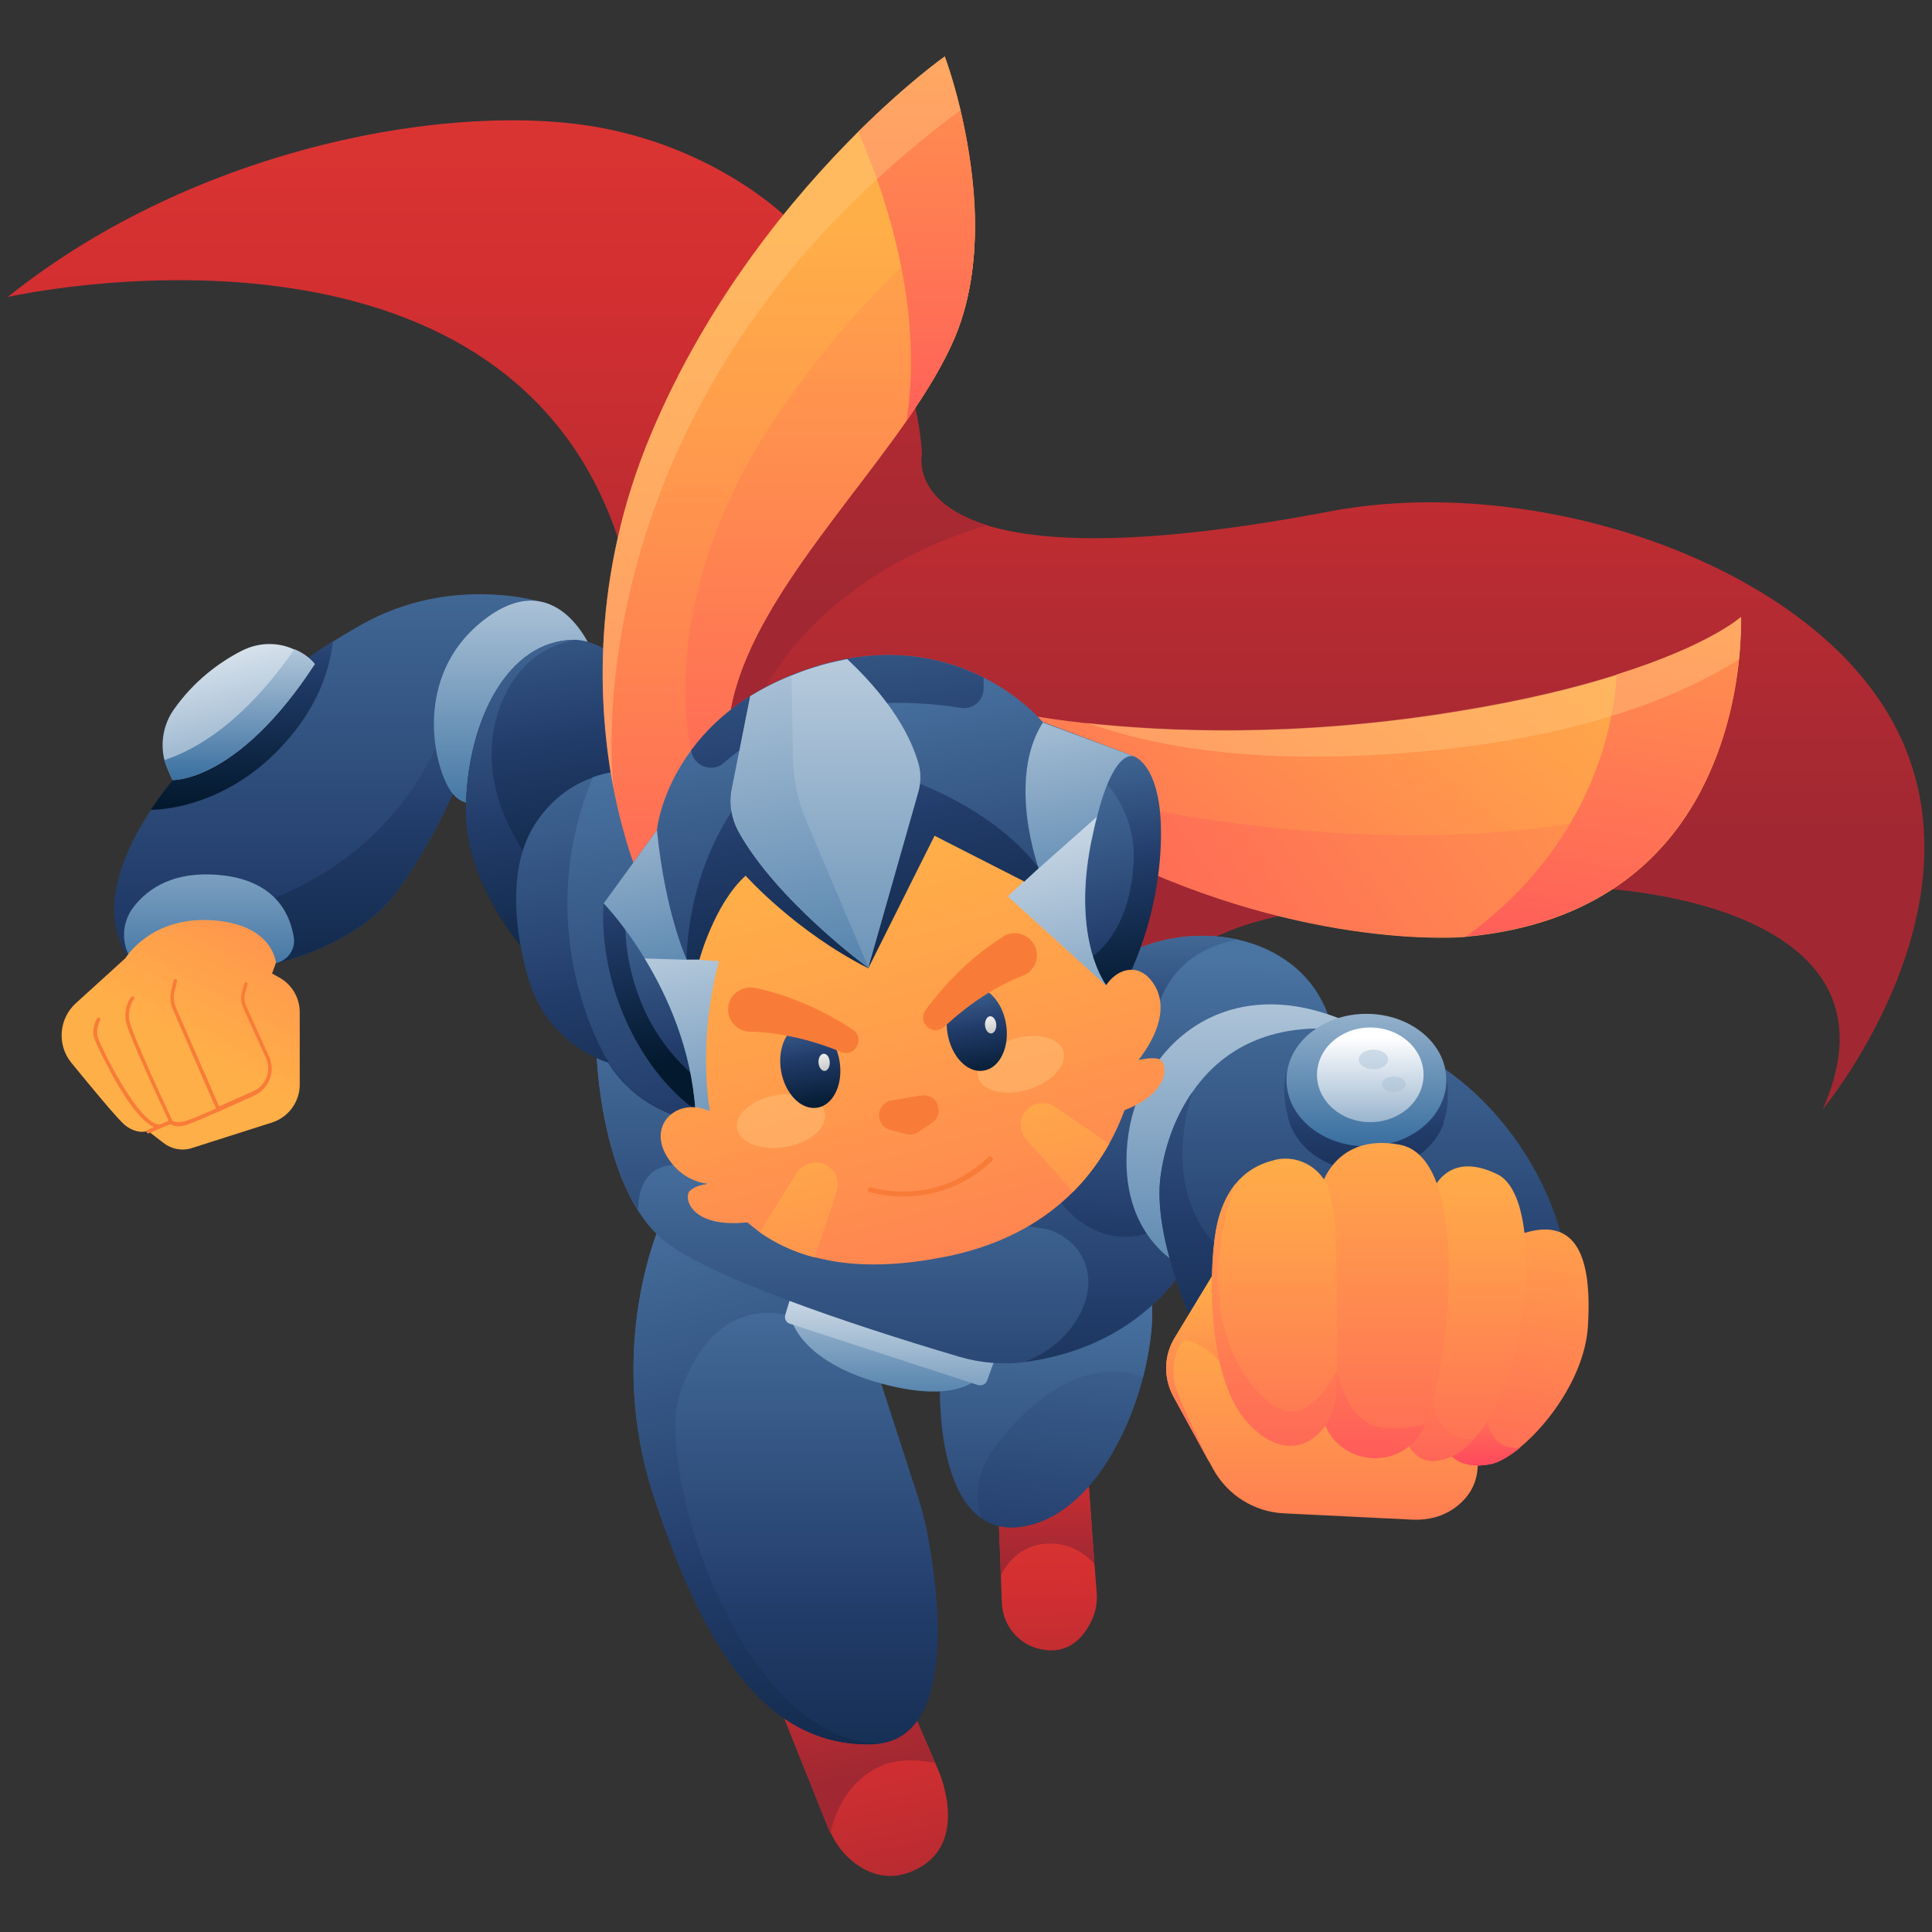 <svg width="2000" height="2000" viewBox="0 0 2000 2000" fill="none" xmlns="http://www.w3.org/2000/svg">
<rect x="0" y="0" width="2000" height="2000" fill="#333333" stroke="none"/>
<path d="M1131.47 1674.39C1125.3 1688.9 1112.24 1709.22 1086.83 1708.5C1085.75 1708.5 1084.29 1708.5 1083.21 1708.13C1057.44 1705.96 1037.85 1684.55 1037.12 1658.78L1036.03 1630.11L1033.85 1571.33L1126.03 1522.7L1132.92 1618.5L1135.46 1650.8C1135.82 1659.15 1134.37 1667.13 1131.47 1674.39Z" fill="url(#paint0_linear_1589_99)"/>
<path d="M1132.92 1618.88C1122.4 1607.63 1107.52 1597.84 1087.56 1597.84C1058.89 1597.84 1043.65 1615.98 1036.03 1630.86L1033.85 1572.07L1126.03 1523.45L1132.92 1618.88Z" fill="url(#paint1_linear_1589_99)"/>
<path d="M951.118 1933.84C922.451 1949.44 899.227 1940.01 883.623 1927.67C873.463 1919.69 865.479 1909.16 860.036 1897.55C858.948 1895.37 858.222 1893.56 857.133 1891.38L808.508 1769.82L928.257 1732.8L968.174 1824.98L970.351 1830.42C970.714 1830.42 1004.82 1904.45 951.118 1933.84Z" fill="url(#paint2_linear_1589_99)"/>
<path d="M968.173 1824.98C947.126 1820.98 926.442 1820.98 910.113 1828.97C877.454 1844.57 864.753 1875.42 859.673 1897.55C858.584 1895.37 857.859 1893.56 856.77 1891.38L808.144 1769.82L927.894 1732.8L968.173 1824.98Z" fill="url(#paint3_linear_1589_99)"/>
<path d="M1183.36 1425.45C1165.58 1494.39 1122.03 1570.23 1058.53 1580.4C1041.11 1583.3 1027.32 1579.67 1016.07 1571.69C968.173 1538.66 973.253 1430.89 973.253 1430.89L1191.71 1342.71C1194.61 1364.12 1191.34 1393.88 1183.36 1425.45Z" fill="url(#paint4_linear_1589_99)"/>
<path d="M1183.36 1425.45C1142.72 1409.84 1085.75 1424.72 1030.95 1496.57C1008.45 1526.33 1009.54 1552.82 1016.07 1571.69C968.173 1538.66 973.253 1430.89 973.253 1430.89L1191.71 1342.71C1194.61 1364.12 1191.34 1393.88 1183.36 1425.45Z" fill="url(#paint5_linear_1589_99)"/>
<path d="M910.476 1805.02C907.936 1805.38 905.396 1805.38 902.493 1805.74C901.404 1805.74 900.679 1805.74 899.59 1805.74C789.275 1806.11 727.223 1701.6 676.783 1549.19C625.98 1395.33 683.315 1267.96 683.315 1267.96L726.497 1262.52L830.28 1348.52L905.033 1410.21L950.393 1549.91C954.022 1561.16 956.925 1572.78 959.465 1584.39C970.351 1640.27 992.849 1794.13 910.476 1805.02Z" fill="url(#paint6_linear_1589_99)"/>
<path d="M910.476 1805.02C910.476 1805.02 906.122 1805.38 899.59 1805.74C789.275 1806.11 727.223 1701.6 676.783 1549.19C625.98 1395.33 683.315 1267.96 683.315 1267.96L726.497 1262.52L830.28 1348.52L827.377 1365.57C827.377 1365.57 744.278 1326.38 703.999 1441.78C677.146 1517.26 763.874 1801.75 910.476 1805.02Z" fill="url(#paint7_linear_1589_99)"/>
<path d="M819.03 1365.23C819.03 1365.23 827.376 1408.77 911.564 1432C995.751 1455.22 1014.98 1423.65 1014.98 1423.65L819.03 1365.23Z" fill="url(#paint8_linear_1589_99)"/>
<path d="M816.854 1348.17L812.862 1361.23C811.773 1365.22 813.95 1369.21 817.579 1370.3L1012.44 1433.8C1016.44 1434.89 1020.43 1433.08 1021.88 1429.09L1030.59 1405.14C1032.04 1401.15 1029.86 1396.43 1025.51 1395.34L825.926 1342.36C821.934 1342 817.942 1344.17 816.854 1348.17Z" fill="url(#paint9_linear_1589_99)"/>
<path d="M1228.72 1308.62C1180.09 1382.65 1106.79 1404.06 1060.71 1409.86C1060.34 1409.86 1059.62 1409.86 1059.25 1410.23C1037.48 1412.77 1015.35 1410.95 993.937 1404.78C926.442 1384.83 739.923 1327.49 686.943 1283.95C676.782 1275.6 668.073 1265.08 660.453 1253.1C620.536 1189.96 617.633 1091.62 617.633 1091.62L840.803 1074.57L1160.13 1049.89C1160.13 1049.89 1229.08 1118.84 1246.5 1199.4C1254.48 1234.96 1251.94 1273.06 1228.72 1308.62Z" fill="url(#paint10_linear_1589_99)"/>
<path d="M1228.72 1308.59C1180.09 1382.62 1106.79 1404.03 1060.71 1409.84C1106.07 1392.42 1129.29 1352.5 1126.39 1322.02C1122.4 1281.74 1083.57 1272.31 1083.57 1272.31C1083.57 1272.31 808.87 1233.84 726.496 1209.89C670.613 1193.92 660.816 1228.4 660.453 1252.35C620.536 1189.21 617.633 1090.87 617.633 1090.87L840.803 1073.81L1246.86 1198.64C1254.48 1234.93 1251.94 1273.03 1228.72 1308.59Z" fill="url(#paint11_linear_1589_99)"/>
<path d="M1886.98 1148.22C1981.69 934.124 1659.82 919.972 1659.82 919.972L1462.77 943.559C1255.21 922.149 1190.25 1021.94 1190.25 1021.94L712.707 850.3L701.458 804.577L693.112 771.192L643.761 569.795C529.817 189.137 8 307.435 8 307.435C204.317 150.309 472.12 103.861 623.44 132.528C754.075 157.567 824.836 235.223 824.836 235.223C824.836 235.223 824.836 273.325 870.196 309.975C875.276 314.33 881.445 318.322 887.977 322.676C950.755 362.593 954.021 470.004 954.021 470.004C954.021 470.004 942.409 518.993 1021.15 543.668C1078.49 561.449 1183.72 566.167 1376.05 529.516C1578.9 490.688 1838.72 573.787 1941.77 719.301C2081.12 914.529 1886.98 1148.22 1886.98 1148.22Z" fill="url(#paint12_linear_1589_99)"/>
<path d="M1021.88 543.658C827.74 602.081 780.203 736.346 780.203 736.346L701.822 804.93L694.927 811.099L693.476 771.545L688.758 638.732L870.56 310.328C875.64 314.683 881.809 318.674 888.341 323.029C951.118 362.945 954.384 470.357 954.384 470.357C954.384 470.357 943.135 519.345 1021.88 543.658Z" fill="url(#paint13_linear_1589_99)"/>
<path d="M558.847 622.784L489.538 775.192L475.023 807.125C475.023 807.125 450.71 868.452 410.43 923.609C382.489 962.074 332.775 982.758 305.196 991.83C293.221 995.821 285.601 997.273 285.601 997.273C285.601 997.273 267.094 1002.35 242.781 1006.34C207.219 1012.51 159.682 1017.23 142.627 1001.63C131.741 991.83 125.572 979.855 122.306 968.606C115.411 946.833 119.04 926.875 119.04 926.875C123.395 897.482 136.821 867.726 156.053 838.696C202.139 769.386 280.883 704.794 344.75 664.152C355.636 657.257 366.159 651.088 375.957 645.645C467.402 594.842 558.847 622.784 558.847 622.784Z" fill="url(#paint14_linear_1589_99)"/>
<path d="M489.538 774.83L475.023 806.763C475.023 806.763 450.711 868.089 410.431 923.247C382.49 961.712 332.775 982.396 305.197 991.468C293.222 995.459 285.601 996.911 285.601 996.911C285.601 996.911 267.095 1001.99 242.782 1005.98C252.943 976.227 269.635 934.859 269.635 934.859C429.301 878.976 463.411 741.445 463.411 741.445C463.411 741.445 475.023 756.323 489.538 774.83Z" fill="url(#paint15_linear_1589_99)"/>
<path d="M304.109 970.057C306.286 982.394 297.94 994.369 285.965 996.91C285.965 996.91 171.659 1027.75 142.991 1001.26L142.628 1000.9C125.21 984.572 123.759 957.719 138.274 938.849C153.515 919.254 180.368 901.473 227.179 905.827C282.336 910.908 299.754 943.204 304.109 970.057Z" fill="url(#paint16_linear_1589_99)"/>
<path d="M490.989 831.428C490.989 831.428 477.2 834.331 466.677 819.09C447.807 791.149 428.937 700.43 497.884 644.184C576.991 579.591 613.642 675.391 613.642 675.391L490.989 831.428Z" fill="url(#paint17_linear_1589_99)"/>
<path d="M689.12 760.325L562.476 977.325L552.315 994.38C552.315 994.38 481.554 922.531 482.28 837.617C483.006 752.341 521.108 668.879 587.152 662.711C590.055 662.348 592.958 662.348 595.861 662.348C656.461 665.614 689.12 760.325 689.12 760.325Z" fill="url(#paint18_linear_1589_99)"/>
<path d="M554.13 897.492L562.476 977.325L552.315 994.38C552.315 994.38 481.554 922.531 482.28 837.617C483.006 752.341 521.108 668.879 587.152 662.711C590.055 662.348 592.958 662.348 595.861 662.348C568.282 667.428 538.526 683.032 520.745 724.037C480.828 815.482 554.13 897.492 554.13 897.492Z" fill="url(#paint19_linear_1589_99)"/>
<path d="M753.713 898.198L743.915 980.208L722.506 1160.92C655.736 1149.67 629.609 1099.96 629.609 1099.96C629.609 1099.96 569.371 1083.63 547.962 1016.5C536.712 980.571 520.746 901.827 555.219 851.024C573.363 824.171 595.861 811.107 613.642 804.938C629.972 799.132 641.584 798.77 641.584 798.77L726.497 874.248L753.713 898.198Z" fill="url(#paint20_linear_1589_99)"/>
<path d="M744.278 979.864L722.868 1160.58C656.098 1149.33 629.971 1099.61 629.971 1099.61C629.971 1099.61 546.147 968.252 613.642 804.595C629.971 798.789 641.583 798.426 641.583 798.426L726.497 873.904C732.303 906.2 738.109 942.851 744.278 979.864Z" fill="url(#paint21_linear_1589_99)"/>
<path d="M129.927 991.818C129.927 991.818 155.691 948.636 219.558 952.628C283.424 956.982 285.602 996.899 285.602 996.899L281.61 1007.79L288.142 1011.41C301.568 1018.31 310.277 1032.46 310.277 1047.7V1122.82C310.277 1140.6 298.665 1156.56 281.61 1162.01L198.511 1188.5C188.35 1191.76 177.464 1189.59 169.118 1183.05L153.151 1170.72C153.151 1170.72 142.628 1175.07 129.564 1164.91C121.944 1158.74 94.728 1125.72 73.681 1099.96C58.803 1081.45 60.981 1054.6 78.399 1038.63L129.927 991.818Z" fill="url(#paint22_linear_1589_99)"/>
<path d="M278.707 1094.15L254.757 1041.17C252.943 1037.17 252.58 1032.46 253.669 1028.1L256.209 1019.03C256.572 1017.94 255.846 1017.22 255.12 1016.85C254.032 1016.49 253.306 1017.22 252.943 1017.94L250.403 1027.01C248.951 1032.09 249.314 1037.54 251.491 1042.62L275.441 1095.6C281.247 1108.3 275.441 1123.54 262.741 1129.34C251.129 1134.42 238.428 1140.23 226.816 1145.31L182.182 1043.34C180.005 1038.26 179.279 1032.09 180.73 1026.65L183.27 1015.76C183.633 1014.68 182.908 1013.95 181.819 1013.59C180.73 1013.22 180.005 1013.95 179.642 1015.04L177.102 1025.92C175.65 1032.09 176.376 1038.99 178.916 1044.79L223.55 1147.49C210.486 1153.29 199.6 1158.01 195.245 1159.46C183.633 1163.45 179.279 1160.55 178.553 1160.19C175.65 1154.02 136.096 1069.83 133.919 1056.41C131.742 1043.34 138.637 1034.27 138.637 1034.27C139.362 1033.54 138.999 1032.46 138.274 1031.73C137.548 1031 136.459 1031.37 135.734 1032.09C135.371 1032.46 127.75 1042.25 130.29 1057.13C132.468 1070.56 168.755 1147.49 174.561 1160.19L165.127 1164.18C144.08 1163.45 107.792 1090.52 101.986 1075.64C97.994 1065.48 103.8 1056.04 103.8 1056.04C104.163 1055.32 104.163 1054.23 103.075 1053.5C102.349 1053.14 101.26 1053.14 100.534 1054.23C100.172 1054.59 93.64 1065.48 98.357 1077.09C98.72 1077.82 132.831 1155.47 159.321 1166.72L152.789 1169.62C151.7 1169.99 151.337 1171.08 151.7 1172.16C152.063 1172.89 152.789 1173.25 153.515 1173.25C153.877 1173.25 153.877 1173.25 154.24 1173.25L165.852 1168.17L176.376 1163.82C177.827 1164.54 180.005 1165.99 184.359 1165.99C187.262 1165.99 191.254 1165.27 196.334 1163.45C205.043 1160.19 238.065 1145.67 264.192 1133.7C278.707 1126.44 285.239 1109.02 278.707 1094.15Z" fill="#F87C38"/>
<path d="M344.749 663.793C341.483 691.372 330.96 724.393 304.47 757.778C239.152 840.514 156.053 838.337 156.053 838.337C202.139 769.027 280.883 704.072 344.749 663.793Z" fill="url(#paint23_linear_1589_99)"/>
<path d="M325.881 687.372C245.686 810.387 178.553 807.484 178.553 807.484L174.199 797.686C172.747 794.057 171.296 790.429 170.207 786.8C165.853 769.019 169.118 750.149 179.642 734.908C200.689 704.79 227.179 685.557 249.677 673.945C258.749 669.228 268.91 666.688 278.707 666.688C287.779 666.688 296.488 668.502 304.835 672.494C312.818 675.397 320.075 680.477 325.881 687.372Z" fill="url(#paint24_linear_1589_99)"/>
<path d="M325.882 687.37C245.686 810.385 178.553 807.482 178.553 807.482L174.199 797.684C172.747 794.056 171.296 790.427 170.207 786.798C239.517 763.937 288.505 695.353 304.835 672.129C312.818 675.395 320.076 680.475 325.882 687.37Z" fill="url(#paint25_linear_1589_99)"/>
<path d="M1193.88 1274.14C1193.88 1274.14 1150.7 1297.73 1105.7 1253.82C1066.15 1214.99 1088.65 1068.02 1142.35 1007.06C1149.61 998.715 1157.59 991.82 1166.3 987.466C1200.05 969.685 1242.51 964.242 1280.97 972.588C1321.98 981.66 1358.27 1006.7 1374.23 1049.15C1404.35 1131.89 1193.88 1274.14 1193.88 1274.14Z" fill="url(#paint26_linear_1589_99)"/>
<path d="M1280.97 972.588C1201.86 987.829 1196.78 1053.87 1194.97 1056.05L1142.35 1007.06C1149.61 998.715 1157.59 991.82 1166.3 987.466C1200.05 969.685 1242.51 964.242 1280.97 972.588Z" fill="url(#paint27_linear_1589_99)"/>
<path d="M1222.55 1310.07C1222.55 1310.07 1157.59 1279.96 1167.03 1183.07C1176.46 1086.18 1265.01 1003.08 1391.65 1056.42L1222.55 1310.07Z" fill="url(#paint28_linear_1589_99)"/>
<path d="M1253.76 1377.18C1243.6 1376.46 1237.43 1376.09 1237.43 1376.09C1237.43 1376.09 1192.43 1281.02 1201.5 1217.15C1205.13 1190.3 1214.93 1158.37 1234.16 1130.79C1260.29 1092.69 1303.83 1062.57 1373.87 1064.74C1499.79 1068.74 1599.58 1186.31 1620.99 1298.8C1639.86 1397.14 1329.23 1382.26 1253.76 1377.18Z" fill="url(#paint29_linear_1589_99)"/>
<path d="M1279.88 1306.44L1253.76 1377.2C1243.6 1376.47 1237.43 1376.11 1237.43 1376.11C1237.43 1376.11 1192.43 1281.04 1201.5 1217.17C1205.13 1190.32 1214.93 1158.38 1234.16 1130.8C1221.82 1171.81 1207.67 1257.45 1279.88 1306.44Z" fill="url(#paint30_linear_1589_99)"/>
<path d="M1494.71 1160.56C1502.69 1138.06 1496.88 1110.12 1496.88 1110.12C1496.88 1110.12 1492.89 1109.4 1486 1108.67C1471.48 1088.35 1444.99 1074.92 1414.51 1074.92C1389.47 1074.92 1366.97 1084.36 1351.73 1098.87C1341.57 1099.96 1334.68 1102.14 1333.23 1105.77C1324.88 1125.36 1332.86 1154.03 1332.86 1154.03C1338.67 1187.05 1373.14 1212.45 1414.87 1212.45C1452.98 1212.45 1484.91 1191.04 1494.71 1162.38C1494.34 1161.29 1494.34 1160.92 1494.71 1160.56Z" fill="url(#paint31_linear_1589_99)"/>
<path d="M1414.51 1186.69C1460.2 1186.69 1497.25 1155.98 1497.25 1118.11C1497.25 1080.23 1460.2 1049.52 1414.51 1049.52C1368.82 1049.52 1331.77 1080.23 1331.77 1118.11C1331.77 1155.98 1368.82 1186.69 1414.51 1186.69Z" fill="url(#paint32_linear_1589_99)"/>
<path d="M1418.5 1161.65C1448.97 1161.65 1473.66 1139.72 1473.66 1112.66C1473.66 1085.6 1448.97 1063.67 1418.5 1063.67C1388.04 1063.67 1363.35 1085.6 1363.35 1112.66C1363.35 1139.72 1388.04 1161.65 1418.5 1161.65Z" fill="url(#paint33_linear_1589_99)"/>
<path d="M1421.77 1106.87C1430.19 1106.87 1437.01 1102.32 1437.01 1096.71C1437.01 1091.1 1430.19 1086.55 1421.77 1086.55C1413.35 1086.55 1406.53 1091.1 1406.53 1096.71C1406.53 1102.32 1413.35 1106.87 1421.77 1106.87Z" fill="url(#paint34_linear_1589_99)"/>
<path d="M1442.82 1130.44C1449.63 1130.44 1455.15 1126.86 1455.15 1122.45C1455.15 1118.04 1449.63 1114.47 1442.82 1114.47C1436 1114.47 1430.48 1118.04 1430.48 1122.45C1430.48 1126.86 1436 1130.44 1442.82 1130.44Z" fill="url(#paint35_linear_1589_99)"/>
<path d="M1506.68 1560.45C1493.98 1569.88 1478.01 1573.87 1462.41 1573.15L1329.23 1566.62C1298.39 1565.17 1270.81 1547.75 1255.93 1520.89L1251.58 1512.91C1251.58 1512.91 1251.58 1512.91 1251.22 1512.55L1214.57 1445.42C1204.41 1426.55 1204.77 1403.68 1215.65 1385.54L1261.38 1310.06C1261.38 1310.06 1263.55 1311.15 1267.91 1313.69C1308.55 1336.19 1525.91 1459.2 1529.54 1509.28C1531.72 1535.05 1519.75 1550.65 1506.68 1560.45Z" fill="url(#paint36_linear_1589_99)"/>
<path d="M1268.27 1313.69V1419.29C1255.93 1393.16 1225.81 1386.27 1225.81 1386.27C1217.47 1394.61 1212.75 1413.85 1215.65 1430.54C1218.56 1446.5 1248.68 1506.74 1251.22 1512.55L1214.57 1445.42C1204.41 1426.55 1204.77 1403.68 1215.65 1385.54L1261.38 1310.06C1261.74 1310.06 1263.92 1311.15 1268.27 1313.69Z" fill="url(#paint37_linear_1589_99)"/>
<path d="M1643.85 1372.47C1640.95 1421.83 1605.02 1472.63 1573.09 1498.76C1561.48 1508.19 1550.59 1514.36 1542.24 1515.81C1509.58 1521.98 1499.79 1503.84 1499.79 1503.84C1499.79 1503.84 1500.15 1493.31 1501.6 1476.98C1506.68 1421.1 1523.37 1296.63 1571.64 1278.49C1634.78 1255.27 1647.84 1305.71 1643.85 1372.47Z" fill="url(#paint38_linear_1589_99)"/>
<path d="M1573.45 1498.75C1561.84 1508.19 1550.95 1514.36 1542.61 1515.81C1509.95 1521.98 1500.15 1503.83 1500.15 1503.83C1500.15 1503.83 1500.51 1493.31 1501.96 1476.98L1540.07 1440.33C1540.07 1440.69 1528.09 1501.65 1573.45 1498.75Z" fill="url(#paint39_linear_1589_99)"/>
<path d="M1525.91 1489.67C1517.93 1498.74 1509.22 1505.27 1499.79 1508.9C1452.61 1527.41 1444.99 1468.98 1446.44 1418.54C1447.17 1384.07 1452.61 1353.59 1452.61 1353.59L1481.64 1236.02C1481.64 1236.02 1495.8 1188.84 1550.23 1215.69C1599.58 1240.01 1584.34 1424.35 1525.91 1489.67Z" fill="url(#paint40_linear_1589_99)"/>
<path d="M1525.91 1489.68C1517.93 1498.75 1509.22 1505.28 1499.79 1508.91C1452.61 1527.42 1444.99 1468.99 1446.44 1418.55L1481.64 1400.77C1481.64 1400.77 1466.77 1492.22 1525.91 1489.68Z" fill="url(#paint41_linear_1589_99)"/>
<path d="M1475.48 1474.07C1473.3 1479.15 1471.12 1483.51 1468.94 1486.41C1439.19 1525.97 1378.95 1511.45 1369.51 1466.82C1366.97 1454.48 1365.52 1431.25 1364.8 1404.04C1362.62 1332.91 1365.52 1234.94 1365.52 1234.94C1365.52 1234.94 1377.86 1172.16 1448.26 1184.86C1523.37 1197.56 1501.6 1409.84 1475.48 1474.07Z" fill="url(#paint42_linear_1589_99)"/>
<path d="M1475.48 1474.06C1473.3 1479.14 1471.12 1483.5 1468.94 1486.4C1439.19 1525.95 1378.95 1511.44 1369.51 1466.81C1366.97 1454.47 1365.52 1431.24 1364.8 1404.03C1372.06 1386.25 1377.5 1372.82 1377.5 1372.82C1377.5 1372.82 1379.31 1471.16 1430.48 1477.69C1450.8 1479.87 1465.31 1477.69 1475.48 1474.06Z" fill="url(#paint43_linear_1589_99)"/>
<path d="M1383.67 1419.27C1383.3 1431.24 1382.94 1441.04 1382.22 1447.57C1378.22 1485.31 1336.49 1522.33 1291.5 1472.61C1246.5 1422.9 1251.94 1302.42 1259.93 1267.59C1262.83 1254.52 1268.27 1238.92 1278.8 1225.85C1287.87 1214.61 1300.93 1205.17 1319.8 1200.82C1320.16 1200.82 1320.53 1200.45 1320.89 1200.45C1346.29 1195.01 1371.69 1211.34 1377.13 1236.74L1377.5 1238.19C1380.4 1251.62 1382.22 1265.41 1382.58 1279.2C1383.67 1312.58 1384.76 1377.9 1383.67 1419.27Z" fill="url(#paint44_linear_1589_99)"/>
<path d="M1383.67 1419.27C1383.3 1431.25 1382.94 1441.05 1382.22 1447.58C1378.22 1485.32 1336.49 1522.33 1291.5 1472.62C1246.5 1422.9 1251.94 1302.43 1259.93 1267.59C1262.83 1254.53 1268.27 1238.92 1278.8 1225.86C1277.71 1228.76 1225.81 1356.86 1303.83 1442.5C1336.86 1478.78 1363.71 1457.01 1383.67 1419.27Z" fill="url(#paint45_linear_1589_99)"/>
<path d="M1800.25 682.651C1796.62 717.85 1786.82 769.378 1760.33 819.455C1722.96 890.216 1651.83 957.349 1518.29 969.687C1517.57 969.687 1516.84 969.687 1516.12 970.049C1516.12 970.049 1355.73 984.565 1153.24 886.225C1128.56 874.25 1108.61 863.001 1091.91 852.477C972.527 776.273 1046.92 736.719 1046.92 736.719C1046.92 736.719 1074.86 743.251 1124.57 748.694C1204.77 757.403 1341.57 763.935 1507.77 736.719C1577.44 725.47 1631.87 712.044 1673.97 698.617C1770.86 668.136 1802.43 639.105 1802.43 639.105C1802.43 639.105 1802.79 656.161 1800.25 682.651Z" fill="url(#paint46_linear_1589_99)"/>
<path d="M1760.34 819.079C1722.96 889.84 1651.83 956.972 1518.3 969.31C1517.57 969.31 1516.84 969.31 1516.12 969.673C1516.12 969.673 1355.73 984.188 1153.24 885.848C1128.57 873.873 1108.61 862.624 1091.92 852.101V816.176C1091.55 816.176 1467.86 923.225 1760.34 819.079Z" fill="url(#paint47_linear_1589_99)"/>
<path d="M988.494 349.165C976.882 376.743 959.101 405.773 938.417 435.529C865.479 540.038 755.89 653.981 753.713 761.756L736.295 787.883L660.09 904.73C660.09 904.73 645.938 871.708 635.052 816.188C619.085 732.363 611.465 597.736 674.242 448.593C733.029 308.885 821.933 202.562 888.34 136.519C939.869 85.353 977.971 58.5 977.971 58.5C977.971 58.5 986.317 80.273 994.3 114.02C1000.47 140.51 1006.64 174.621 1008.82 211.271C1010.99 256.268 1007 305.256 988.494 349.165Z" fill="url(#paint48_linear_1589_99)"/>
<path d="M988.493 349.171C976.881 376.749 959.1 405.779 938.416 435.535C865.478 540.044 755.889 653.988 753.712 761.762L736.294 787.889C723.956 781.357 715.247 776.64 715.247 776.64C715.247 776.64 675.693 624.594 800.886 435.535C872.736 327.035 952.931 253.734 1008.45 211.277C1010.99 256.274 1007 305.263 988.493 349.171Z" fill="url(#paint49_linear_1589_99)"/>
<path d="M624.891 935.215C624.891 935.215 617.633 999.081 654.647 1070.21C685.491 1129.72 723.593 1151.13 723.593 1151.13L754.075 1030.65L649.204 937.755L624.891 935.215Z" fill="url(#paint50_linear_1589_99)"/>
<path d="M647.388 954.071C647.388 954.071 641.945 1054.95 726.133 1119.91L657.912 950.805L647.388 954.071Z" fill="url(#paint51_linear_1589_99)"/>
<path d="M1173.56 782.807C1173.56 782.807 1207.31 792.604 1201.14 884.049C1194.97 975.494 1154.69 1036.09 1154.69 1036.09L1121.67 1020.13L1104.25 824.9L1158.32 780.992L1173.56 782.807Z" fill="url(#paint52_linear_1589_99)"/>
<path d="M1145.26 811.098C1145.26 811.098 1176.1 841.942 1173.56 891.656C1169.21 980.561 1116.95 998.342 1116.95 998.342L1068.69 900.365L1145.26 811.098Z" fill="url(#paint53_linear_1589_99)"/>
<path d="M1173.56 782.795C1169.21 781.706 1147.8 780.618 1129.65 872.063C1109.33 974.394 1145.26 1020.12 1145.26 1020.12L1119.86 1066.57L1078.85 1142.77H720.328C712.344 1016.49 624.891 935.203 624.891 935.203L680.048 859.362C680.048 859.362 683.677 819.446 715.61 776.626C729.763 757.394 749.358 737.798 776.937 720.38C795.081 709.131 816.853 698.608 842.255 690.624C854.23 686.633 865.842 684.093 877.091 681.915C936.603 671.392 983.777 684.092 1017.89 701.148C1058.17 721.469 1079.21 747.233 1079.21 747.233L1173.56 782.795Z" fill="url(#paint54_linear_1589_99)"/>
<path d="M1018.25 701.512V712.761C1018.25 725.099 1007 734.897 994.662 732.72C863.664 712.399 786.734 756.67 749.357 789.691C737.02 800.578 717.424 792.957 715.61 776.628C729.762 757.395 749.357 737.8 776.936 720.382C795.08 709.133 816.853 698.609 842.254 690.626C854.229 686.634 865.841 684.094 877.09 681.917C936.965 671.393 984.139 684.457 1018.25 701.512Z" fill="url(#paint55_linear_1589_99)"/>
<path d="M710.893 993.633C710.893 993.633 708.716 903.639 767.502 825.621L932.974 804.211C932.974 804.211 1025.14 832.515 1075.22 898.559L1083.21 982.384L717.788 1036.09L710.893 993.633Z" fill="url(#paint56_linear_1589_99)"/>
<path d="M1173.56 782.801C1169.57 781.712 1152.15 780.624 1135.82 844.853C1135.82 844.853 1135.82 844.853 1135.82 845.216C1133.64 853.199 1131.83 862.271 1129.65 872.069C1109.33 974.4 1145.26 1020.12 1145.26 1020.12L1139.81 1030.28L1125.66 1056.41L1119.86 1066.93L1077.4 1027.74L1046.19 998.713L1009.9 965.328V912.711H1029.5H1036.39H1060.34L1075.22 898.922C1075.22 898.922 1041.84 807.114 1079.58 747.965L1173.56 782.801Z" fill="url(#paint57_linear_1589_99)"/>
<path d="M1145.26 1020.11L1139.81 1030.27C1116.59 1022.65 1079.21 1009.95 1046.19 998.704L1009.9 965.32V939.193C1018.98 929.758 1028.77 920.323 1036.39 912.703H1060.34L1075.22 898.913L1135.46 845.57C1133.28 853.554 1131.47 862.626 1129.29 872.423C1109.33 974.392 1145.26 1020.11 1145.26 1020.11Z" fill="url(#paint58_linear_1589_99)"/>
<path d="M801.249 1162.72L771.494 1158.36L719.965 1151.1C715.973 1085.79 690.572 1030.27 667.348 992.165C645.575 956.24 624.891 935.193 624.891 935.193L680.048 859.352C688.758 946.079 710.893 993.253 710.893 993.253H724.32L775.848 971.481L780.203 969.666C780.203 969.666 780.928 975.109 781.654 983.818C782.38 989.624 783.106 996.882 783.831 1005.23C789.274 1051.68 797.983 1130.06 801.249 1162.72Z" fill="url(#paint59_linear_1589_99)"/>
<path d="M785.284 991.072C785.284 991.072 784.921 996.516 784.195 1005.22C781.292 1037.88 774.76 1118.08 771.494 1158.36L719.966 1151.1C715.974 1085.78 690.573 1030.26 667.349 992.161L710.894 993.612H724.32L775.849 971.84L782.018 984.178L785.284 991.072Z" fill="url(#paint60_linear_1589_99)"/>
<path d="M1164.13 1149.29C1160.13 1160.18 1155.05 1171.79 1148.16 1184.13C1139.09 1200.46 1126.75 1217.88 1110.78 1233.84C1082.84 1261.78 1042.92 1286.82 985.59 1299.52C955.109 1306.06 928.256 1308.96 904.669 1308.96C881.081 1308.96 860.397 1306.06 842.979 1301.34C819.029 1295.17 800.523 1285.37 786.008 1275.21C781.653 1271.95 777.662 1268.68 773.67 1265.41C714.521 1271.58 707.263 1239.65 714.158 1232.75C719.601 1227.67 726.859 1226.59 732.665 1225.5C721.053 1224.05 702.909 1217.88 690.208 1196.83C669.887 1163.08 702.546 1135.14 734.842 1150.38C734.842 1150.38 721.416 1079.62 744.277 995.07L723.956 993.619C723.956 993.619 739.559 935.558 771.856 906.528C771.856 906.528 823.747 964.588 898.863 1002.33L967.446 865.16L1059.98 912.334L1043.29 927.938L1144.89 1020.11C1144.89 1020.11 1156.14 1001.6 1174.65 1004.14C1179.37 1004.87 1183.36 1007.05 1186.99 1009.95C1197.51 1019.38 1217.11 1046.6 1178.64 1097.4C1184.45 1095.95 1191.7 1094.86 1198.6 1095.95C1208.4 1097.76 1214.93 1129.33 1164.13 1149.29Z" fill="url(#paint61_linear_1589_99)"/>
<path d="M867.292 1226.21C867.292 1228.75 866.929 1230.93 866.203 1233.47L843.342 1301.69C819.392 1295.52 800.885 1285.73 786.37 1275.56L824.835 1214.24C831.367 1204.08 844.793 1200.45 855.317 1206.26C862.937 1210.25 867.292 1217.87 867.292 1226.21Z" fill="url(#paint62_linear_1589_99)"/>
<path d="M1148.16 1184.12C1139.09 1200.45 1126.75 1217.87 1110.78 1233.84L1062.52 1179.77C1058.53 1175.42 1056.71 1169.97 1056.71 1164.53C1056.71 1159.45 1058.17 1154.73 1061.43 1150.74C1068.69 1140.94 1082.48 1139.13 1092.64 1146.02L1148.16 1184.12Z" fill="url(#paint63_linear_1589_99)"/>
<path opacity="0.4" d="M1064.71 1127.75C1089.03 1120.23 1105.14 1102.49 1100.69 1088.13C1096.25 1073.77 1072.94 1068.23 1048.62 1075.75C1024.31 1083.28 1008.2 1101.02 1012.64 1115.37C1017.08 1129.73 1040.4 1135.27 1064.71 1127.75Z" fill="#FFCA83"/>
<path opacity="0.4" d="M812.896 1187.34C838.01 1183.2 856.389 1167.82 853.946 1152.99C851.504 1138.16 829.165 1129.49 804.051 1133.63C778.937 1137.76 760.559 1153.14 763.001 1167.97C765.444 1182.8 787.782 1191.47 812.896 1187.34Z" fill="#FFCA83"/>
<path d="M953.657 1134.03L938.416 1136.57L923.175 1139.11C914.829 1140.56 909.023 1148.18 910.112 1156.16L910.475 1157.98C911.563 1163.79 915.555 1168.14 921.361 1169.59L937.69 1173.95C942.045 1175.03 946.762 1174.31 950.754 1171.77L964.906 1162.33C969.986 1159.07 972.527 1153.26 971.438 1147.82L971.075 1146C970.349 1138.02 962.366 1132.94 953.657 1134.03Z" fill="#F87C38"/>
<path d="M869.106 1098.47C873.097 1122.42 862.574 1144.19 845.882 1146.73C829.189 1149.27 812.497 1132.21 808.505 1108.26C804.514 1084.31 815.037 1062.54 831.729 1060C848.422 1057.46 865.114 1074.52 869.106 1098.47Z" fill="url(#paint64_linear_1589_99)"/>
<path d="M858.945 1099.19C859.308 1103.91 857.131 1108.26 853.865 1108.63C850.599 1108.99 847.696 1105 847.333 1100.28C846.97 1095.56 849.148 1091.21 852.414 1090.85C855.68 1090.48 858.583 1094.11 858.945 1099.19Z" fill="url(#paint65_linear_1589_99)"/>
<path d="M1041.47 1060.03C1045.46 1083.98 1034.94 1105.75 1018.25 1108.29C1001.56 1111.19 984.864 1093.78 980.872 1069.83C976.881 1045.88 987.404 1024.1 1004.1 1021.56C1020.79 1019.02 1037.48 1036.08 1041.47 1060.03Z" fill="url(#paint66_linear_1589_99)"/>
<path d="M1031.31 1060.38C1031.68 1065.1 1029.5 1069.46 1026.23 1069.82C1022.97 1070.18 1020.06 1066.19 1019.7 1061.47C1019.34 1056.76 1021.51 1052.4 1024.78 1052.04C1028.05 1051.68 1030.95 1055.67 1031.31 1060.38Z" fill="url(#paint67_linear_1589_99)"/>
<path d="M958.011 1045.86C979.421 1016.83 1005.55 990.343 1037.84 970.022L1038.21 969.659C1048.73 962.764 1062.88 966.03 1069.78 976.553C1076.67 987.077 1073.41 1001.23 1062.88 1008.12C1061.79 1008.85 1060.34 1009.58 1058.89 1009.94C1029.5 1021.55 1001.92 1040.06 977.607 1062.92C972.163 1068 964.18 1067.64 959.1 1062.19C954.745 1057.84 954.382 1050.58 958.011 1045.86Z" fill="#F87C38"/>
<path d="M870.92 1089.04C840.076 1076.34 807.78 1068.72 776.209 1068C763.509 1067.63 753.711 1057.47 753.711 1044.77C753.711 1032.07 764.235 1022.27 776.935 1022.27C778.387 1022.27 779.838 1022.27 781.29 1022.64H781.653C819.029 1030.62 852.776 1046.22 882.895 1065.82C889.064 1069.81 890.516 1077.79 886.524 1083.96C883.258 1089.41 876.726 1091.22 870.92 1089.04Z" fill="#F87C38"/>
<path d="M928.981 1238.54C911.926 1237.81 900.677 1234.18 900.314 1234.18C898.863 1233.82 898.137 1232.01 898.5 1230.92C898.863 1229.46 900.677 1228.74 901.766 1229.1C902.491 1229.46 967.809 1250.51 1022.97 1197.89C1024.06 1196.81 1025.87 1196.81 1026.96 1197.89C1028.05 1198.98 1028.05 1200.8 1026.96 1201.89C992.848 1234.18 954.383 1239.63 928.981 1238.54Z" fill="#F87C38"/>
<path d="M950.392 820.896L898.863 1001.97C898.863 1001.97 803.79 932.3 764.236 860.45C756.979 846.661 754.438 831.057 757.704 815.816L776.574 720.742C788.912 713.122 803.064 705.864 819.03 699.333C826.288 696.43 833.909 693.527 842.255 690.986C854.23 686.995 865.842 684.455 877.091 682.277C902.129 705.864 936.965 744.329 950.029 787.875C953.658 798.398 953.658 810.01 950.392 820.896Z" fill="url(#paint68_linear_1589_99)"/>
<path d="M899.227 1001.98C899.227 1001.98 804.153 932.311 764.599 860.461C757.342 846.672 754.802 831.068 758.067 815.827L776.937 720.754C789.275 713.133 803.427 705.876 819.394 699.344L820.845 784.983C821.208 807.118 825.925 828.891 834.634 849.575L899.227 1001.98Z" fill="url(#paint69_linear_1589_99)"/>
<path d="M1517.93 969.315C1652.2 871.339 1671.07 743.243 1673.61 698.246C1770.49 667.765 1802.07 638.734 1802.07 638.734C1802.07 638.734 1817.31 942.1 1517.93 969.315Z" fill="url(#paint70_linear_1589_99)"/>
<path opacity="0.4" d="M1800.25 682.643C1750.9 712.761 1646.03 767.919 1431.93 780.982C1235.61 793.32 1142.35 752.678 1124.21 748.323C1204.41 757.032 1341.21 763.564 1507.41 736.348C1577.08 725.099 1631.51 711.673 1673.61 698.246C1770.49 667.765 1802.07 638.734 1802.07 638.734C1802.07 638.734 1802.79 656.153 1800.25 682.643Z" fill="#FFCA83"/>
<path d="M988.495 349.165C976.883 376.743 959.102 405.773 938.418 435.529C958.739 309.974 907.936 180.064 888.341 136.519C939.869 85.353 977.971 58.5 977.971 58.5C977.971 58.5 1040.75 223.972 988.495 349.165Z" fill="url(#paint71_linear_1589_99)"/>
<path opacity="0.4" d="M635.052 816.188C619.085 732.363 611.465 597.735 674.242 448.593C733.028 308.885 821.933 202.562 888.34 136.519C939.868 85.353 977.971 58.5 977.971 58.5C977.971 58.5 986.317 80.273 994.3 114.02C584.612 418.111 635.052 811.47 635.052 816.188Z" fill="#FFCA83"/>
<defs>
<linearGradient id="paint0_linear_1589_99" x1="1091.54" y1="1858.72" x2="1078.93" y2="1423.67" gradientUnits="userSpaceOnUse">
<stop stop-color="#A12832"/>
<stop offset="0.506" stop-color="#D32F31"/>
<stop offset="1" stop-color="#EB4035"/>
</linearGradient>
<linearGradient id="paint1_linear_1589_99" x1="1083.17" y1="1619.28" x2="1083.17" y2="1401.75" gradientUnits="userSpaceOnUse">
<stop stop-color="#A12832"/>
<stop offset="0.506" stop-color="#D32F31"/>
<stop offset="1" stop-color="#EB4035"/>
</linearGradient>
<linearGradient id="paint2_linear_1589_99" x1="948.74" y1="2059.67" x2="839.976" y2="1572.59" gradientUnits="userSpaceOnUse">
<stop stop-color="#A12832"/>
<stop offset="0.506" stop-color="#D32F31"/>
<stop offset="1" stop-color="#EB4035"/>
</linearGradient>
<linearGradient id="paint3_linear_1589_99" x1="895.916" y1="1835.9" x2="829.712" y2="1496.99" gradientUnits="userSpaceOnUse">
<stop stop-color="#A12832"/>
<stop offset="0.506" stop-color="#D32F31"/>
<stop offset="1" stop-color="#EB4035"/>
</linearGradient>
<linearGradient id="paint4_linear_1589_99" x1="1022.4" y1="1947.07" x2="1096.49" y2="1278.72" gradientUnits="userSpaceOnUse">
<stop stop-color="#03192E"/>
<stop offset="0.5" stop-color="#223C6A"/>
<stop offset="1" stop-color="#4A74A2"/>
</linearGradient>
<linearGradient id="paint5_linear_1589_99" x1="1075.84" y1="1932.56" x2="1083.72" y2="1335.14" gradientUnits="userSpaceOnUse">
<stop stop-color="#03192E"/>
<stop offset="0.5" stop-color="#223C6A"/>
<stop offset="1" stop-color="#4A74A2"/>
</linearGradient>
<linearGradient id="paint6_linear_1589_99" x1="813.084" y1="2047.38" x2="813.084" y2="1292.53" gradientUnits="userSpaceOnUse">
<stop stop-color="#03192E"/>
<stop offset="0.5" stop-color="#223C6A"/>
<stop offset="1" stop-color="#4A74A2"/>
</linearGradient>
<linearGradient id="paint7_linear_1589_99" x1="887.176" y1="2016.16" x2="696.444" y2="1212.25" gradientUnits="userSpaceOnUse">
<stop stop-color="#03192E"/>
<stop offset="0.5" stop-color="#223C6A"/>
<stop offset="1" stop-color="#4A74A2"/>
</linearGradient>
<linearGradient id="paint8_linear_1589_99" x1="917.124" y1="1482.14" x2="917.124" y2="1231.49" gradientUnits="userSpaceOnUse">
<stop stop-color="#386E9F"/>
<stop offset="1" stop-color="white"/>
</linearGradient>
<linearGradient id="paint9_linear_1589_99" x1="921.741" y1="1523.12" x2="921.741" y2="1278.77" gradientUnits="userSpaceOnUse">
<stop stop-color="#386E9F"/>
<stop offset="1" stop-color="white"/>
</linearGradient>
<linearGradient id="paint10_linear_1589_99" x1="934.006" y1="1789.52" x2="934.006" y2="1166.15" gradientUnits="userSpaceOnUse">
<stop stop-color="#03192E"/>
<stop offset="0.5" stop-color="#223C6A"/>
<stop offset="1" stop-color="#4A74A2"/>
</linearGradient>
<linearGradient id="paint11_linear_1589_99" x1="934.006" y1="1680.73" x2="934.006" y2="1031.29" gradientUnits="userSpaceOnUse">
<stop stop-color="#03192E"/>
<stop offset="0.5" stop-color="#223C6A"/>
<stop offset="1" stop-color="#4A74A2"/>
</linearGradient>
<linearGradient id="paint12_linear_1589_99" x1="1000.52" y1="859.893" x2="1000.52" y2="-247.627" gradientUnits="userSpaceOnUse">
<stop stop-color="#A12832"/>
<stop offset="0.506" stop-color="#D32F31"/>
<stop offset="1" stop-color="#EB4035"/>
</linearGradient>
<linearGradient id="paint13_linear_1589_99" x1="855.482" y1="625.914" x2="855.482" y2="-590.722" gradientUnits="userSpaceOnUse">
<stop stop-color="#A12832"/>
<stop offset="0.506" stop-color="#D32F31"/>
<stop offset="1" stop-color="#EB4035"/>
</linearGradient>
<linearGradient id="paint14_linear_1589_99" x1="338.467" y1="1337.12" x2="338.467" y2="520.716" gradientUnits="userSpaceOnUse">
<stop stop-color="#03192E"/>
<stop offset="0.5" stop-color="#223C6A"/>
<stop offset="1" stop-color="#4A74A2"/>
</linearGradient>
<linearGradient id="paint15_linear_1589_99" x1="366.233" y1="1130.99" x2="366.233" y2="571.698" gradientUnits="userSpaceOnUse">
<stop stop-color="#03192E"/>
<stop offset="0.5" stop-color="#223C6A"/>
<stop offset="1" stop-color="#4A74A2"/>
</linearGradient>
<linearGradient id="paint16_linear_1589_99" x1="216.162" y1="1021.87" x2="216.162" y2="679.678" gradientUnits="userSpaceOnUse">
<stop stop-color="#386E9F"/>
<stop offset="1" stop-color="white"/>
</linearGradient>
<linearGradient id="paint17_linear_1589_99" x1="531.534" y1="859.497" x2="531.534" y2="447.312" gradientUnits="userSpaceOnUse">
<stop stop-color="#386E9F"/>
<stop offset="1" stop-color="white"/>
</linearGradient>
<linearGradient id="paint18_linear_1589_99" x1="615.349" y1="1001.33" x2="544.416" y2="533.17" gradientUnits="userSpaceOnUse">
<stop stop-color="#03192E"/>
<stop offset="0.5" stop-color="#223C6A"/>
<stop offset="1" stop-color="#4A74A2"/>
</linearGradient>
<linearGradient id="paint19_linear_1589_99" x1="583.761" y1="1095.94" x2="519.133" y2="602.557" gradientUnits="userSpaceOnUse">
<stop stop-color="#03192E"/>
<stop offset="0.5" stop-color="#223C6A"/>
<stop offset="1" stop-color="#4A74A2"/>
</linearGradient>
<linearGradient id="paint20_linear_1589_99" x1="714.505" y1="1320.52" x2="607.317" y2="718.38" gradientUnits="userSpaceOnUse">
<stop stop-color="#03192E"/>
<stop offset="0.5" stop-color="#223C6A"/>
<stop offset="1" stop-color="#4A74A2"/>
</linearGradient>
<linearGradient id="paint21_linear_1589_99" x1="758.808" y1="1524.63" x2="634.28" y2="783.774" gradientUnits="userSpaceOnUse">
<stop stop-color="#03192E"/>
<stop offset="0.5" stop-color="#223C6A"/>
<stop offset="1" stop-color="#4A74A2"/>
</linearGradient>
<linearGradient id="paint22_linear_1589_99" x1="486.05" y1="564.129" x2="194.436" y2="1084.31" gradientUnits="userSpaceOnUse">
<stop stop-color="#FF2A64"/>
<stop offset="0.447" stop-color="#FF6C56"/>
<stop offset="0.817" stop-color="#FF9C4C"/>
<stop offset="1" stop-color="#FFAF48"/>
</linearGradient>
<linearGradient id="paint23_linear_1589_99" x1="250.347" y1="834.291" x2="250.347" y2="555.077" gradientUnits="userSpaceOnUse">
<stop stop-color="#03192E"/>
<stop offset="0.5" stop-color="#223C6A"/>
<stop offset="1" stop-color="#4A74A2"/>
</linearGradient>
<linearGradient id="paint24_linear_1589_99" x1="293.449" y1="940.013" x2="219.363" y2="607.414" gradientUnits="userSpaceOnUse">
<stop stop-color="#386E9F"/>
<stop offset="1" stop-color="white"/>
</linearGradient>
<linearGradient id="paint25_linear_1589_99" x1="248.226" y1="809.06" x2="248.226" y2="584.871" gradientUnits="userSpaceOnUse">
<stop stop-color="#386E9F"/>
<stop offset="1" stop-color="white"/>
</linearGradient>
<linearGradient id="paint26_linear_1589_99" x1="1222.84" y1="1550.1" x2="1233.87" y2="993.669" gradientUnits="userSpaceOnUse">
<stop stop-color="#03192E"/>
<stop offset="0.5" stop-color="#223C6A"/>
<stop offset="1" stop-color="#4A74A2"/>
</linearGradient>
<linearGradient id="paint27_linear_1589_99" x1="1211.53" y1="1234.23" x2="1211.53" y2="937.872" gradientUnits="userSpaceOnUse">
<stop stop-color="#03192E"/>
<stop offset="0.5" stop-color="#223C6A"/>
<stop offset="1" stop-color="#4A74A2"/>
</linearGradient>
<linearGradient id="paint28_linear_1589_99" x1="1279.01" y1="1444.31" x2="1279.01" y2="755.068" gradientUnits="userSpaceOnUse">
<stop stop-color="#386E9F"/>
<stop offset="1" stop-color="white"/>
</linearGradient>
<linearGradient id="paint29_linear_1589_99" x1="1411.28" y1="1687.04" x2="1411.28" y2="986.563" gradientUnits="userSpaceOnUse">
<stop stop-color="#03192E"/>
<stop offset="0.5" stop-color="#223C6A"/>
<stop offset="1" stop-color="#4A74A2"/>
</linearGradient>
<linearGradient id="paint30_linear_1589_99" x1="1240.25" y1="1630.31" x2="1240.25" y2="909.383" gradientUnits="userSpaceOnUse">
<stop stop-color="#03192E"/>
<stop offset="0.5" stop-color="#223C6A"/>
<stop offset="1" stop-color="#4A74A2"/>
</linearGradient>
<linearGradient id="paint31_linear_1589_99" x1="1413.98" y1="1320.96" x2="1413.98" y2="1022.65" gradientUnits="userSpaceOnUse">
<stop stop-color="#03192E"/>
<stop offset="0.5" stop-color="#223C6A"/>
<stop offset="1" stop-color="#4A74A2"/>
</linearGradient>
<linearGradient id="paint32_linear_1589_99" x1="1414.44" y1="1187.37" x2="1414.44" y2="887.86" gradientUnits="userSpaceOnUse">
<stop stop-color="#386E9F"/>
<stop offset="1" stop-color="white"/>
</linearGradient>
<linearGradient id="paint33_linear_1589_99" x1="1418.4" y1="1244.52" x2="1418.4" y2="1074.16" gradientUnits="userSpaceOnUse">
<stop stop-color="#386E9F"/>
<stop offset="1" stop-color="white"/>
</linearGradient>
<linearGradient id="paint34_linear_1589_99" x1="1421.93" y1="1320.97" x2="1421.93" y2="1011.21" gradientUnits="userSpaceOnUse">
<stop stop-color="#386E9F"/>
<stop offset="1" stop-color="white"/>
</linearGradient>
<linearGradient id="paint35_linear_1589_99" x1="1442.92" y1="1320.96" x2="1442.92" y2="1011.19" gradientUnits="userSpaceOnUse">
<stop stop-color="#386E9F"/>
<stop offset="1" stop-color="white"/>
</linearGradient>
<linearGradient id="paint36_linear_1589_99" x1="1368.54" y1="1913.56" x2="1368.54" y2="1333.17" gradientUnits="userSpaceOnUse">
<stop stop-color="#FF2A64"/>
<stop offset="0.447" stop-color="#FF6C56"/>
<stop offset="0.817" stop-color="#FF9C4C"/>
<stop offset="1" stop-color="#FFAF48"/>
</linearGradient>
<linearGradient id="paint37_linear_1589_99" x1="1237.7" y1="1641.34" x2="1237.7" y2="1316.63" gradientUnits="userSpaceOnUse">
<stop stop-color="#FF2A64"/>
<stop offset="0.447" stop-color="#FF6C56"/>
<stop offset="0.817" stop-color="#FF9C4C"/>
<stop offset="1" stop-color="#FFAF48"/>
</linearGradient>
<linearGradient id="paint38_linear_1589_99" x1="1509.07" y1="1800.66" x2="1614.68" y2="1170.14" gradientUnits="userSpaceOnUse">
<stop stop-color="#FF2A64"/>
<stop offset="0.447" stop-color="#FF6C56"/>
<stop offset="0.817" stop-color="#FF9C4C"/>
<stop offset="1" stop-color="#FFAF48"/>
</linearGradient>
<linearGradient id="paint39_linear_1589_99" x1="1536.6" y1="1554.62" x2="1536.6" y2="1371.38" gradientUnits="userSpaceOnUse">
<stop stop-color="#FF2A64"/>
<stop offset="0.447" stop-color="#FF6C56"/>
<stop offset="0.817" stop-color="#FF9C4C"/>
<stop offset="1" stop-color="#FFAF48"/>
</linearGradient>
<linearGradient id="paint40_linear_1589_99" x1="1512.99" y1="1797.55" x2="1512.99" y2="1187.3" gradientUnits="userSpaceOnUse">
<stop stop-color="#FF2A64"/>
<stop offset="0.447" stop-color="#FF6C56"/>
<stop offset="0.817" stop-color="#FF9C4C"/>
<stop offset="1" stop-color="#FFAF48"/>
</linearGradient>
<linearGradient id="paint41_linear_1589_99" x1="1486.16" y1="1694.96" x2="1486.16" y2="1239.4" gradientUnits="userSpaceOnUse">
<stop stop-color="#FF2A64"/>
<stop offset="0.447" stop-color="#FF6C56"/>
<stop offset="0.817" stop-color="#FF9C4C"/>
<stop offset="1" stop-color="#FFAF48"/>
</linearGradient>
<linearGradient id="paint42_linear_1589_99" x1="1432.03" y1="1817.88" x2="1432.03" y2="1120.97" gradientUnits="userSpaceOnUse">
<stop stop-color="#FF2A64"/>
<stop offset="0.447" stop-color="#FF6C56"/>
<stop offset="0.817" stop-color="#FF9C4C"/>
<stop offset="1" stop-color="#FFAF48"/>
</linearGradient>
<linearGradient id="paint43_linear_1589_99" x1="1420.19" y1="1690.87" x2="1420.19" y2="1149.28" gradientUnits="userSpaceOnUse">
<stop stop-color="#FF2A64"/>
<stop offset="0.447" stop-color="#FF6C56"/>
<stop offset="0.817" stop-color="#FF9C4C"/>
<stop offset="1" stop-color="#FFAF48"/>
</linearGradient>
<linearGradient id="paint44_linear_1589_99" x1="1319.45" y1="1815.14" x2="1319.45" y2="1182.54" gradientUnits="userSpaceOnUse">
<stop stop-color="#FF2A64"/>
<stop offset="0.447" stop-color="#FF6C56"/>
<stop offset="0.817" stop-color="#FF9C4C"/>
<stop offset="1" stop-color="#FFAF48"/>
</linearGradient>
<linearGradient id="paint45_linear_1589_99" x1="1319.27" y1="1772.16" x2="1319.27" y2="1126.68" gradientUnits="userSpaceOnUse">
<stop stop-color="#FF2A64"/>
<stop offset="0.447" stop-color="#FF6C56"/>
<stop offset="0.817" stop-color="#FF9C4C"/>
<stop offset="1" stop-color="#FFAF48"/>
</linearGradient>
<linearGradient id="paint46_linear_1589_99" x1="876.667" y1="1423.43" x2="1590.73" y2="550.95" gradientUnits="userSpaceOnUse">
<stop stop-color="#FF2A64"/>
<stop offset="0.447" stop-color="#FF6C56"/>
<stop offset="0.817" stop-color="#FF9C4C"/>
<stop offset="1" stop-color="#FFAF48"/>
</linearGradient>
<linearGradient id="paint47_linear_1589_99" x1="700.882" y1="1352.18" x2="1883.1" y2="510.439" gradientUnits="userSpaceOnUse">
<stop stop-color="#FF2A64"/>
<stop offset="0.447" stop-color="#FF6C56"/>
<stop offset="0.817" stop-color="#FF9C4C"/>
<stop offset="1" stop-color="#FFAF48"/>
</linearGradient>
<linearGradient id="paint48_linear_1589_99" x1="816.621" y1="1449.82" x2="816.621" y2="224.379" gradientUnits="userSpaceOnUse">
<stop stop-color="#FF2A64"/>
<stop offset="0.447" stop-color="#FF6C56"/>
<stop offset="0.817" stop-color="#FF9C4C"/>
<stop offset="1" stop-color="#FFAF48"/>
</linearGradient>
<linearGradient id="paint49_linear_1589_99" x1="859.449" y1="1357.61" x2="859.449" y2="100.894" gradientUnits="userSpaceOnUse">
<stop stop-color="#FF2A64"/>
<stop offset="0.447" stop-color="#FF6C56"/>
<stop offset="0.817" stop-color="#FF9C4C"/>
<stop offset="1" stop-color="#FFAF48"/>
</linearGradient>
<linearGradient id="paint50_linear_1589_99" x1="702.27" y1="1099.03" x2="664.439" y2="807.023" gradientUnits="userSpaceOnUse">
<stop stop-color="#03192E"/>
<stop offset="0.5" stop-color="#223C6A"/>
<stop offset="1" stop-color="#4A74A2"/>
</linearGradient>
<linearGradient id="paint51_linear_1589_99" x1="743.312" y1="1288.92" x2="648.734" y2="889.331" gradientUnits="userSpaceOnUse">
<stop stop-color="#03192E"/>
<stop offset="0.5" stop-color="#223C6A"/>
<stop offset="1" stop-color="#4A74A2"/>
</linearGradient>
<linearGradient id="paint52_linear_1589_99" x1="1175.12" y1="1037.77" x2="1137.29" y2="745.764" gradientUnits="userSpaceOnUse">
<stop stop-color="#03192E"/>
<stop offset="0.5" stop-color="#223C6A"/>
<stop offset="1" stop-color="#4A74A2"/>
</linearGradient>
<linearGradient id="paint53_linear_1589_99" x1="1191.15" y1="1182.93" x2="1096.57" y2="783.335" gradientUnits="userSpaceOnUse">
<stop stop-color="#03192E"/>
<stop offset="0.5" stop-color="#223C6A"/>
<stop offset="1" stop-color="#4A74A2"/>
</linearGradient>
<linearGradient id="paint54_linear_1589_99" x1="987.601" y1="1334.6" x2="869.379" y2="698.563" gradientUnits="userSpaceOnUse">
<stop stop-color="#03192E"/>
<stop offset="0.5" stop-color="#223C6A"/>
<stop offset="1" stop-color="#4A74A2"/>
</linearGradient>
<linearGradient id="paint55_linear_1589_99" x1="915.033" y1="1118.62" x2="837.006" y2="503.863" gradientUnits="userSpaceOnUse">
<stop stop-color="#03192E"/>
<stop offset="0.5" stop-color="#223C6A"/>
<stop offset="1" stop-color="#4A74A2"/>
</linearGradient>
<linearGradient id="paint56_linear_1589_99" x1="927.862" y1="1142.28" x2="826.979" y2="576.394" gradientUnits="userSpaceOnUse">
<stop stop-color="#03192E"/>
<stop offset="0.5" stop-color="#223C6A"/>
<stop offset="1" stop-color="#4A74A2"/>
</linearGradient>
<linearGradient id="paint57_linear_1589_99" x1="1118.99" y1="1024.96" x2="1027.56" y2="518.965" gradientUnits="userSpaceOnUse">
<stop stop-color="#386E9F"/>
<stop offset="1" stop-color="white"/>
</linearGradient>
<linearGradient id="paint58_linear_1589_99" x1="1135.51" y1="1232.9" x2="1037.78" y2="722.183" gradientUnits="userSpaceOnUse">
<stop stop-color="#386E9F"/>
<stop offset="1" stop-color="white"/>
</linearGradient>
<linearGradient id="paint59_linear_1589_99" x1="728.406" y1="1095.51" x2="636.981" y2="589.521" gradientUnits="userSpaceOnUse">
<stop stop-color="#386E9F"/>
<stop offset="1" stop-color="white"/>
</linearGradient>
<linearGradient id="paint60_linear_1589_99" x1="785.271" y1="1299.91" x2="687.54" y2="789.194" gradientUnits="userSpaceOnUse">
<stop stop-color="#386E9F"/>
<stop offset="1" stop-color="white"/>
</linearGradient>
<linearGradient id="paint61_linear_1589_99" x1="1184.53" y1="2030.6" x2="884.244" y2="883.85" gradientUnits="userSpaceOnUse">
<stop stop-color="#FF2A64"/>
<stop offset="0.447" stop-color="#FF6C56"/>
<stop offset="0.817" stop-color="#FF9C4C"/>
<stop offset="1" stop-color="#FFAF48"/>
</linearGradient>
<linearGradient id="paint62_linear_1589_99" x1="950.019" y1="1790.05" x2="803.423" y2="1146.92" gradientUnits="userSpaceOnUse">
<stop stop-color="#FF2A64"/>
<stop offset="0.447" stop-color="#FF6C56"/>
<stop offset="0.817" stop-color="#FF9C4C"/>
<stop offset="1" stop-color="#FFAF48"/>
</linearGradient>
<linearGradient id="paint63_linear_1589_99" x1="1227.99" y1="1726.69" x2="1081.39" y2="1083.56" gradientUnits="userSpaceOnUse">
<stop stop-color="#FF2A64"/>
<stop offset="0.447" stop-color="#FF6C56"/>
<stop offset="0.817" stop-color="#FF9C4C"/>
<stop offset="1" stop-color="#FFAF48"/>
</linearGradient>
<linearGradient id="paint64_linear_1589_99" x1="846.721" y1="1149.78" x2="827.806" y2="1038.65" gradientUnits="userSpaceOnUse">
<stop stop-color="#03192E"/>
<stop offset="0.5" stop-color="#223C6A"/>
<stop offset="1" stop-color="#4A74A2"/>
</linearGradient>
<linearGradient id="paint65_linear_1589_99" x1="871.539" y1="1196.74" x2="850.383" y2="1083.89" gradientUnits="userSpaceOnUse">
<stop/>
<stop offset="1" stop-color="white"/>
</linearGradient>
<linearGradient id="paint66_linear_1589_99" x1="1020.06" y1="1117.91" x2="1001.14" y2="1006.78" gradientUnits="userSpaceOnUse">
<stop stop-color="#03192E"/>
<stop offset="0.5" stop-color="#223C6A"/>
<stop offset="1" stop-color="#4A74A2"/>
</linearGradient>
<linearGradient id="paint67_linear_1589_99" x1="1043.74" y1="1158.16" x2="1022.59" y2="1045.31" gradientUnits="userSpaceOnUse">
<stop/>
<stop offset="1" stop-color="white"/>
</linearGradient>
<linearGradient id="paint68_linear_1589_99" x1="854.731" y1="1222.83" x2="854.731" y2="378.136" gradientUnits="userSpaceOnUse">
<stop stop-color="#386E9F"/>
<stop offset="1" stop-color="white"/>
</linearGradient>
<linearGradient id="paint69_linear_1589_99" x1="863.453" y1="1120.72" x2="733.408" y2="380.645" gradientUnits="userSpaceOnUse">
<stop stop-color="#386E9F"/>
<stop offset="1" stop-color="white"/>
</linearGradient>
<linearGradient id="paint70_linear_1589_99" x1="1582.45" y1="1310.22" x2="1729.05" y2="388.092" gradientUnits="userSpaceOnUse">
<stop stop-color="#FF2A64"/>
<stop offset="0.447" stop-color="#FF6C56"/>
<stop offset="0.817" stop-color="#FF9C4C"/>
<stop offset="1" stop-color="#FFAF48"/>
</linearGradient>
<linearGradient id="paint71_linear_1589_99" x1="948.838" y1="820.878" x2="948.838" y2="-220.081" gradientUnits="userSpaceOnUse">
<stop stop-color="#FF2A64"/>
<stop offset="0.447" stop-color="#FF6C56"/>
<stop offset="0.817" stop-color="#FF9C4C"/>
<stop offset="1" stop-color="#FFAF48"/>
</linearGradient>
</defs>
</svg>
